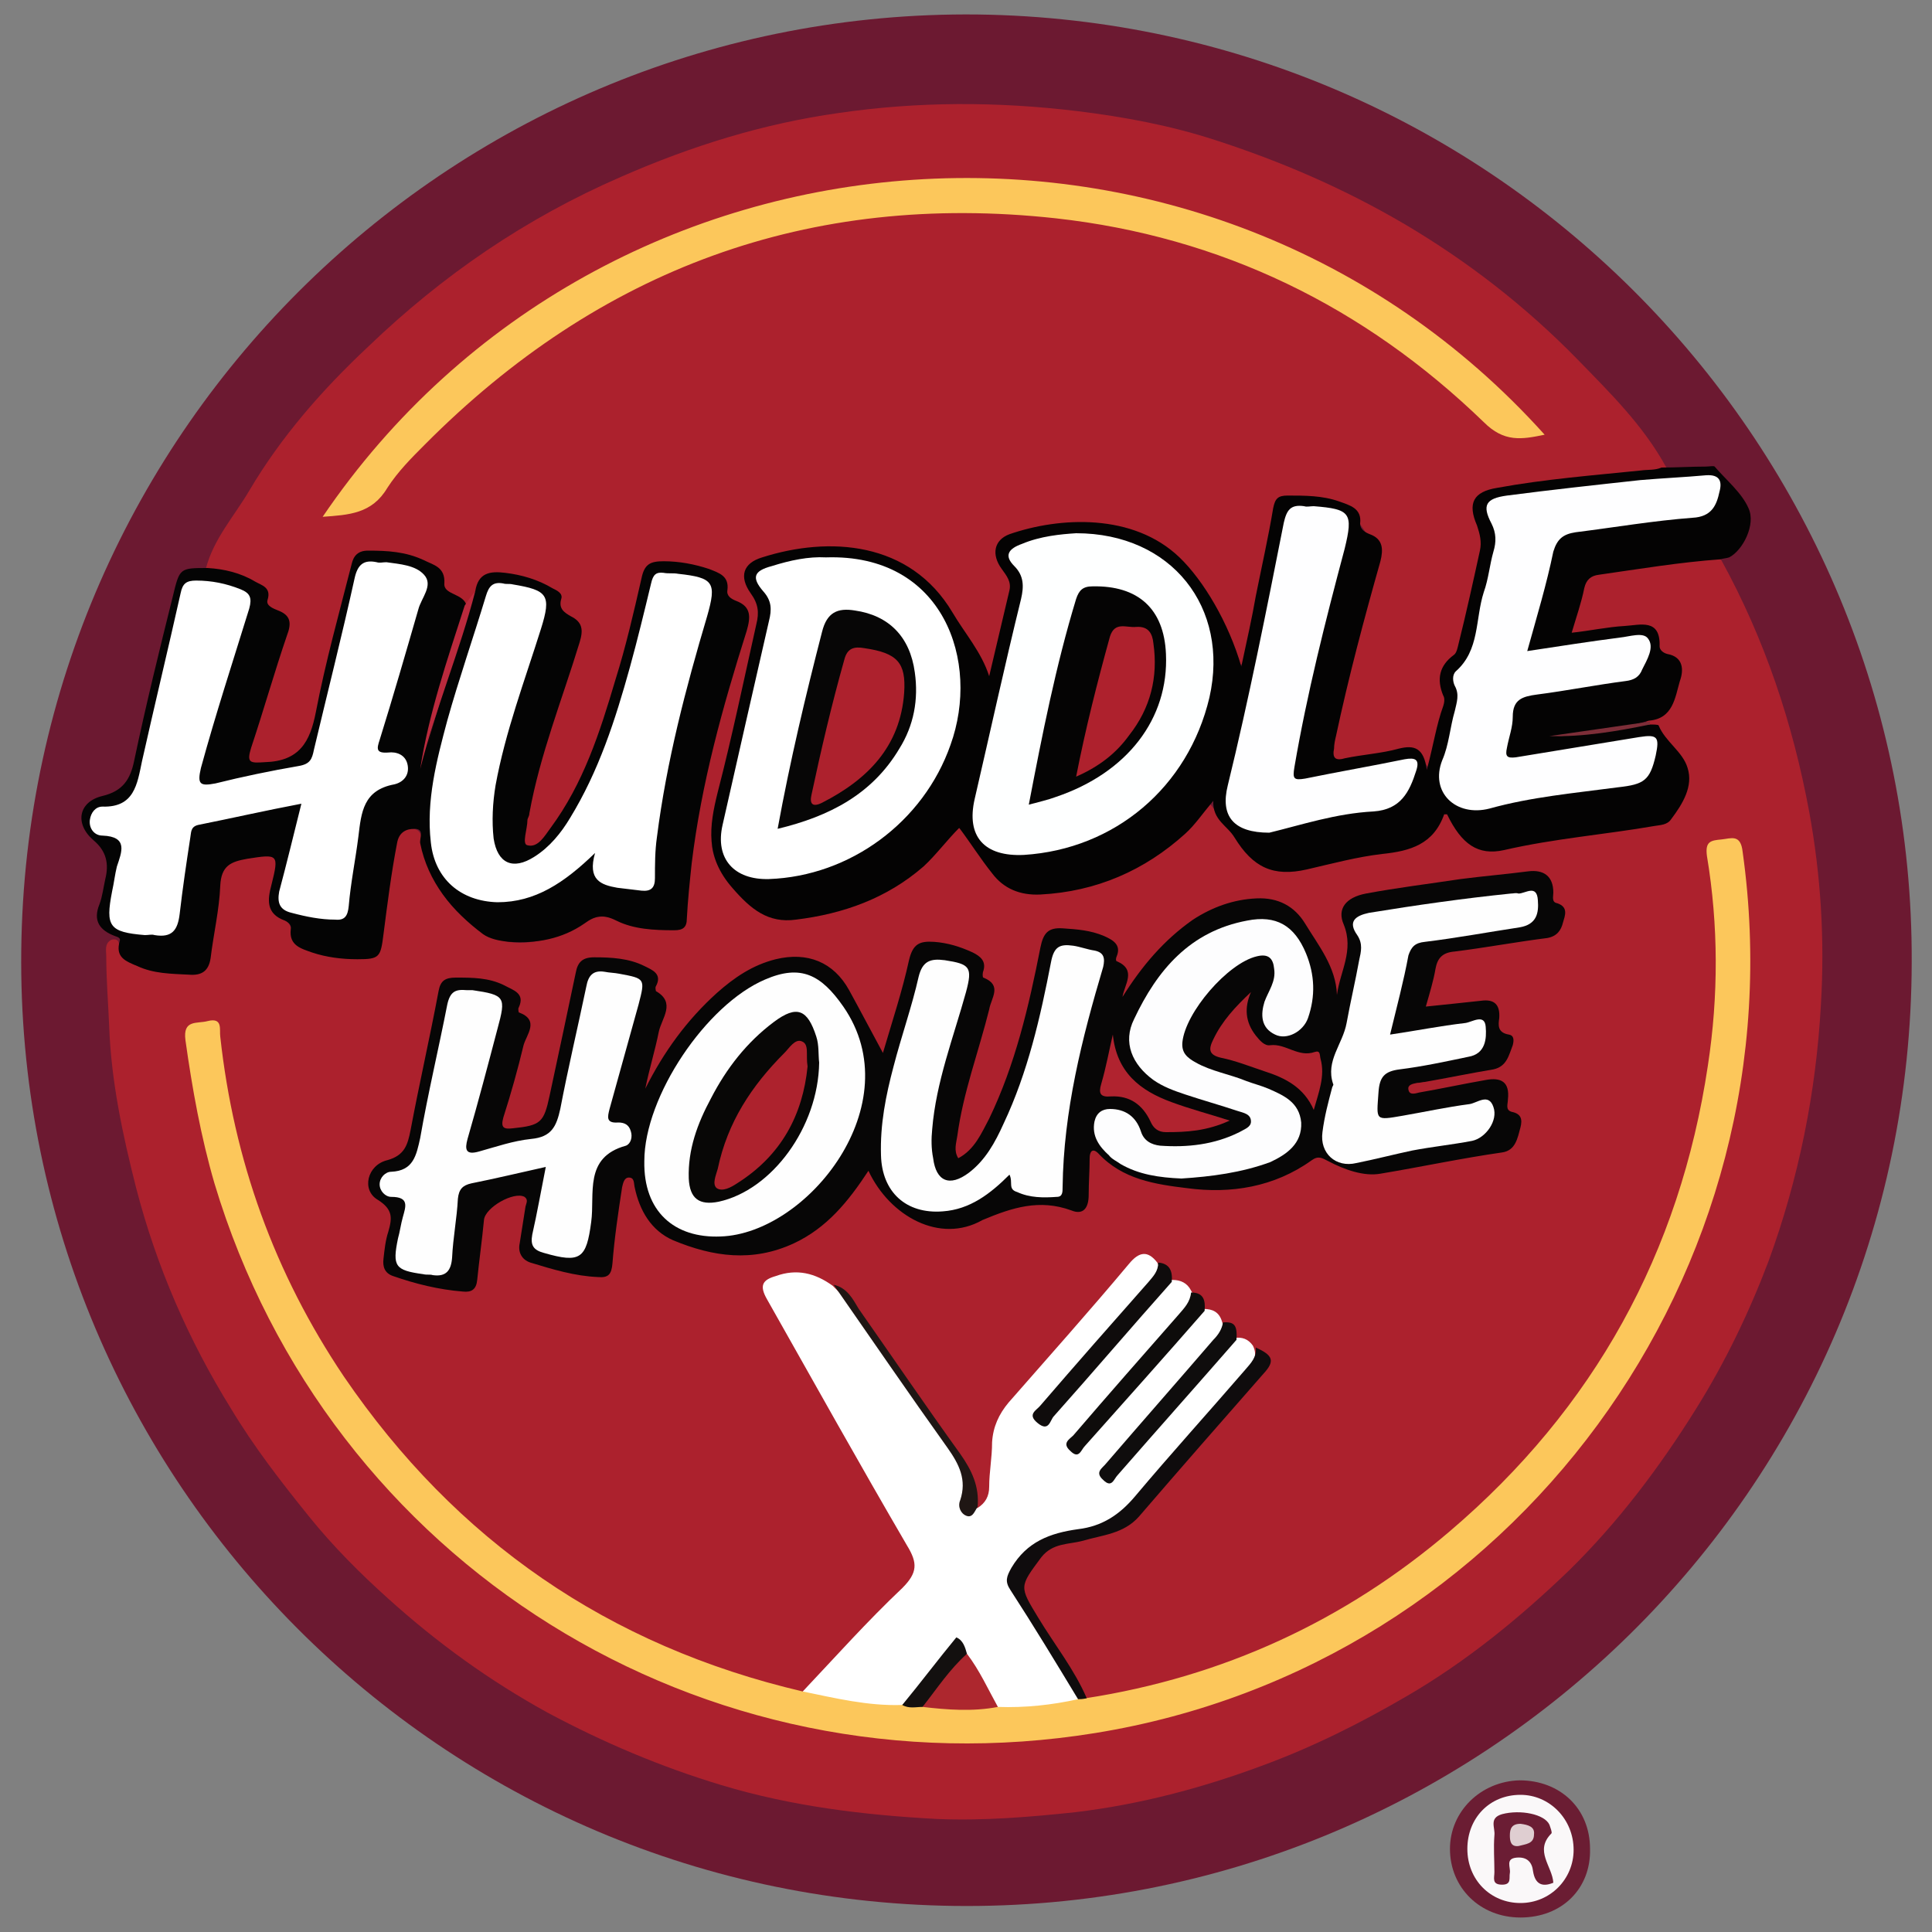 <?xml version="1.0" encoding="utf-8"?>
<!-- Generator: Adobe Illustrator 17.0.0, SVG Export Plug-In . SVG Version: 6.00 Build 0)  -->
<!DOCTYPE svg PUBLIC "-//W3C//DTD SVG 1.1//EN" "http://www.w3.org/Graphics/SVG/1.1/DTD/svg11.dtd">
<svg version="1.1" id="Layer_1" xmlns:x="http://ns.adobe.com/Extensibility/1.0/" xmlns:i="http://ns.adobe.com/AdobeIllustrator/10.0/" xmlns:graph="http://ns.adobe.com/Graphs/1.0/"
	 xmlns="http://www.w3.org/2000/svg" xmlns:xlink="http://www.w3.org/1999/xlink" xmlns:a="http://ns.adobe.com/AdobeSVGViewerExtensions/3.0/"
	 x="0px" y="0px" width="200px" height="200px" viewBox="0 0 200 200" enable-background="new 0 0 200 200" xml:space="preserve">
<rect x="0" y="0" width="200" height="200" fill="#808080" stroke="none"/>
<g>
	<path fill="#6C1931" d="M197.9,99.6c-0.1,54.7-44.8,98.4-99.1,97.7c-54.2-0.7-97.2-45.2-96.6-98.9c0.6-54.3,45.2-97.5,99-96.9
		C155.2,2.2,198.1,46.4,197.9,99.6z"/>
	<path fill="#6B1D33" d="M157.4,198.5c-4.2,0-7.3-3.1-7.3-7.1c0-3.9,3.2-7,7.2-7.1c4.2,0,7.3,2.9,7.3,7.1
		C164.7,195.5,161.7,198.5,157.4,198.5z"/>
	<path fill="#AC212D" d="M21.3,58.9c0.8-3.1,2.9-5.4,4.5-8.1c3.3-5.6,7.6-10.5,12.3-14.9c7.7-7.4,16.3-13.3,26.2-17.6
		c7.3-3.2,14.7-5.5,22.5-6.6c8.2-1.2,16.4-1.2,24.7-0.2c4.9,0.6,9.7,1.5,14.3,3c6.8,2.2,13.3,5,19.6,8.7c6.6,3.9,12.5,8.5,17.8,13.9
		c3.4,3.5,6.9,6.9,9.3,11.3c-1.3,1.5-3.2,0.9-4.8,1.1c-3.7,0.4-7.3,0.8-11,1.3c-2.8,0.4-3.9,1.3-2.7,4c0.4,0.9,0.3,2,0,3
		c-0.7,2.7-0.9,5.6-2,8.1c-1.2,2.9-1.8,5.8-2.2,8.8c-0.2,1.4-0.6,2.7-0.9,4.1c-0.2,0.9-0.7,1.3-1.3,0.3c-0.5-1-1.2-1.1-2.2-0.9
		c-1.8,0.3-3.7,0.5-5.5,0.9c-1.3,0.3-1.9-0.3-1.9-1.6c0-0.8,0.2-1.5,0.3-2.3c1.2-5,2.3-10.1,3.8-15c0.6-1.9,0.4-3.2-0.8-5.2
		c-1.8-2.9-4.1-3-6.7-3.2c-1.4-0.1-1.9,0.6-2.2,1.8c-0.7,4.5-1.7,8.9-2.6,13.3c-0.1,0.3-0.1,0.6-0.2,0.9c-0.1,0.5-0.4,1-1,1
		c-0.5,0-0.7-0.6-0.8-1c-0.6-3.3-2.8-5.7-4.7-8.2c-3.1-4-7.3-5.2-12.2-4.9c-1.8,0.1-3.5,0.3-5.3,0.9c-2,0.7-2.4,1.5-1.3,3.4
		c0.5,0.9,0.8,1.8,0.6,2.7c-0.6,2.5-1.1,5.1-1.8,7.6c-0.1,0.4-0.1,1-0.7,1.1c-0.6,0.1-0.9-0.4-1-0.9c-0.8-2.8-2.7-5.1-4.4-7.3
		c-3.5-4.5-8.4-5.5-13.7-4.8c-1.4,0.2-2.9,0.4-4.3,1c-1.2,0.5-1.8,1.4-1,2.5c1.3,1.9,0.8,3.8,0.3,5.9c-1.5,6.5-3.2,13-4.4,19.6
		c-0.1,0.4-0.2,0.7-0.2,1.1c0.3,3.8,5.3,7.8,9.1,7.2c6-0.9,11.2-3.3,15-8.2c0.8-1,1.6-1.2,2.3,0.1c0.4,0.7,1.2,1.2,1.5,1.9
		c1.8,3.6,4.9,4.1,8.4,3.4c5.3-1,9.9-3.3,13.4-7.6c1.5-1.8,1.5-1.7,2.8,0.2c0.9,1.2,1.8,2.5,2.7,3.6c1.3,1.6,3.2,1.8,5.1,1.5
		c3.9-0.8,7.7-1.7,11.6-2.3c1.3-0.2,2-1.3,2.6-2.3c0.9-1.4,1.4-1.4,2.2,0c1.3,2.2,3.2,2.8,5.6,2.3c4.5-1,9.1-1.5,13.6-2.1
		c2.7-0.4,4.2-1.9,4.4-4.6c0-0.4,0.1-0.9-0.1-1.1c-1.6-1.1-1.8-3.3-3.4-4.4c-0.1-0.2-0.1-0.4,0-0.6c1.2-0.8,2.1-1.8,2.5-3.2
		c0.4-1.3,0.5-2.4-0.8-3.2c-0.4-0.3-0.8-0.7-0.9-1.2c-0.2-1.7-1.3-1.8-2.6-1.6c-1.5,0.2-3,0.4-4.5,0.6c-1.6,0.2-2-0.3-1.6-1.8
		c0.1-0.4,0.3-0.8,0.4-1.3c0.3-2.8,2.1-4,4.8-4.2c2.8-0.2,5.6-0.7,8.3-1c0.7-0.1,1.5-0.3,2.1,0.4c4.5,8.2,7.4,16.9,9.1,26.1
		c1.2,6.6,1.6,13.2,1.2,19.9c-0.5,9.1-2.3,18-5.4,26.5c-2,5.3-4.5,10.5-7.5,15.3c-3.8,6.1-8.1,11.8-13.2,16.8
		c-5.1,4.9-10.6,9.4-16.8,13c-4.8,2.8-9.8,5.3-15,7.2c-6.2,2.3-12.6,4-19.3,4.8c-4.7,0.5-9.5,0.9-14.3,0.7c-7.5-0.4-15-1.3-22.3-3.5
		c-6.3-1.9-12.2-4.4-18-7.5c-6-3.3-11.4-7.2-16.5-11.8c-2.9-2.6-5.7-5.4-8.2-8.5c-2.9-3.6-5.7-7.2-8.1-11.2
		c-4.4-7.1-7.7-14.7-9.8-22.8c-1.4-5.5-2.6-11.1-2.8-16.8c-0.1-2.4-0.3-4.8-0.3-7.2c0-0.6-0.2-1.3,0.5-1.7c0.3-0.1,0.7-0.1,0.8,0.3
		c0.2,2.1,1.8,2.4,3.4,2.8c0.7,0.2,1.4,0.2,2.1,0.3c2.8,0.1,3.2-0.2,3.5-3c0.2-2.1,0.5-4.2,0.8-6.3c0.2-1.3,0.8-2.1,2.1-2.4
		c0.9-0.2,1.9-0.5,2.8-0.7c1.4-0.3,1.9,0.3,1.8,1.7c-0.1,0.6-0.2,1.3-0.4,1.9c-0.4,1.4-0.4,2.7,1.1,3.4c0.3,0.1,0.5,0.4,0.6,0.7
		c0.3,1.1,0.7,2,2,2.4c1.8,0.5,3.6,1,5.4,0.7c1-0.2,1.3-0.9,1.4-1.8c0.2-2.2,0.6-4.3,0.8-6.4c0.1-1.2,0.3-2.4,0.7-3.5
		c0.4-1,1.1-1.6,2.2-1.6c1.2,0,1,1.1,1.2,1.9c0.7,3.7,2.9,6.6,5.9,8.6c3.2,2.2,6.8,1.3,10-0.5c1.6-0.9,2.9-1.3,4.6-0.4
		c1.2,0.6,2.6,0.7,3.9,0.8c1.4,0.2,2.2-0.2,2.3-1.7c0.3-2.6,0.4-5.2,0.8-7.8c1.1-6.9,2.9-13.6,5-20.2c0.5-1.5,0.7-2.7-0.9-3.7
		c-0.3-0.2-0.5-0.4-0.6-0.7c-0.3-0.9-0.5-1.9-1.6-2.2c-1.8-0.6-3.5-1-5.4-0.8c-0.9,0.1-1,0.9-1.2,1.5c-0.9,3.5-1.5,7-2.6,10.4
		c-1.7,5-3.2,10.1-6.2,14.5c-0.6,0.8-1.2,1.7-2,2.3c-0.5,0.4-1,0.6-1.6,0.3c-0.5-0.3-0.4-0.9-0.4-1.4c0.3-3.6,1.3-7,2.4-10.4
		c0.9-2.9,1.8-5.9,2.8-8.7c0.5-1.3,0.6-2.5-0.8-3.4c-0.3-0.2-0.4-0.5-0.6-0.7c-1.3-2.3-4.1-3.6-6.6-3.3c-0.9,0.1-1.1,0.8-1.5,1.3
		c-1,0.2-0.6,1.8-1.9,1.6c-1.2-0.7-2.2-1.4-2.7-2.8c-0.4-1.3-1.9-1.4-2.9-1.9c-0.4-0.2-0.9-0.2-1.3-0.3c-3.2-0.7-3.8-0.3-4.7,2.8
		c-1.4,5-2.6,10-3.7,15c-0.5,2.3-1.6,3.5-3.9,3.7c-0.5,0.1-1,0.2-1.5,0.3c-1.9,0.3-2.4-0.3-1.9-2.1c1-3.5,2.2-6.9,3.3-10.4
		c0.4-1.4,0.8-2.7-0.9-3.6c-0.1-0.1-0.2-0.2-0.3-0.3c-0.7-3-3.3-3.1-5.6-3.8C21.7,59.2,21.4,59.1,21.3,58.9z"/>
	<path fill="#040303" d="M170.8,75c0.3,0,0.9,0,0.9,0.1c0.7,1.7,2.5,2.7,3,4.4c0.6,1.9-0.5,3.7-1.7,5.3c-0.4,0.6-1.1,0.6-1.7,0.7
		c-5.2,0.9-10.4,1.3-15.6,2.5c-2.7,0.6-4.4-0.6-5.9-3.7c-0.1,0-0.3,0-0.3,0c-1.1,3.1-3.5,3.8-6.4,4.1c-2.6,0.3-5.2,1-7.8,1.6
		c-3.5,0.8-5.6-0.2-7.5-3.3c-0.7-1.2-2.3-1.8-2.2-3.8c-1.1,1.3-1.9,2.5-2.9,3.4c-4.2,3.8-9.2,6-15,6.3c-2.1,0.1-3.8-0.6-5-2.2
		c-1.2-1.5-2.2-3.1-3.4-4.7c-1.3,1.3-2.4,2.8-3.7,4c-3.8,3.3-8.3,4.9-13.2,5.5c-2.9,0.4-4.7-1.1-6.6-3.3c-2.8-3.2-2.4-6.3-1.5-9.9
		c1.5-5.8,2.7-11.6,4-17.4c0.3-1.2,0.2-2.1-0.6-3.2c-1.2-1.7-0.8-3.1,1.2-3.7c6.9-2.2,15.3-1.7,19.7,5.7c1.3,2.2,3,4.1,3.8,6.6
		c0.7-3,1.4-5.9,2.1-8.9c0.2-0.9-0.3-1.5-0.8-2.2c-1.1-1.5-0.8-3,0.8-3.6c5.2-1.8,12.8-2.2,17.6,2.4c2.5,2.4,5.1,6.8,6.4,11.3
		c0.6-2.8,1.1-5,1.5-7.3c0.6-3,1.3-6.1,1.8-9.1c0.2-1,0.5-1.3,1.5-1.3c1.8,0,3.6,0,5.3,0.6c1.1,0.4,2.4,0.7,2.2,2.3
		c0,0.6,0.5,0.9,1,1.1c1.4,0.5,1.4,1.6,1.1,2.8c-1.7,6-3.3,12-4.6,18.1c-0.1,0.4-0.2,0.9-0.2,1.3c-0.2,0.9,0.1,1.3,1.1,1
		c1.9-0.4,3.8-0.5,5.6-1c1.6-0.4,2.6-0.1,2.9,2.2c0.7-2.6,1-4.7,1.7-6.6c0.1-0.3,0.2-0.8,0-1.1c-0.7-1.7-0.4-3.1,1.1-4.2
		c0.3-0.2,0.4-0.8,0.5-1.2c0.8-3.2,1.5-6.4,2.2-9.6c0.2-0.9,0-1.7-0.3-2.6c-1-2.3-0.4-3.5,2.1-3.9c4.9-0.9,10-1.3,14.9-1.8
		c0.7-0.1,1.4,0,2.1-0.3c1.5,0,3.1-0.1,4.6-0.1c0.3,0,0.8-0.1,0.9,0c1.2,1.4,2.8,2.7,3.5,4.3c0.8,1.7-0.6,4.4-2,5.1
		c-0.3,0.1-0.6,0.1-0.9,0.2c-4.2,0.3-8.4,1-12.6,1.6c-0.8,0.1-1.3,0.5-1.5,1.4c-0.3,1.5-0.8,2.9-1.3,4.6c1.9-0.2,3.7-0.6,5.5-0.7
		c1.6-0.1,3.7-0.8,3.6,2.1c0,0.4,0.4,0.7,0.8,0.8c1.7,0.3,1.7,1.7,1.3,2.8c-0.5,1.7-0.7,3.9-3.2,4.1c-3.3,1-6.7,1.1-9.5,1.6
		C164.1,76.1,167.4,75.1,170.8,75z"/>
	<path fill="#040404" d="M49.2,61.2c0.3-1.9,1.5-2.1,3.1-1.9c1.7,0.2,3.4,0.7,4.9,1.6c0.4,0.2,1.1,0.5,0.9,1.1c-0.3,1,0.3,1.4,1,1.8
		c1.2,0.6,1.3,1.4,0.9,2.7c-1.8,5.9-4.1,11.6-5.2,17.7c0,0.3-0.2,0.5-0.2,0.7c0,0.9-0.6,2.5,0,2.6c1.1,0.3,1.8-1,2.4-1.8
		c3.4-4.6,5.1-9.9,6.7-15.3c1.1-3.5,1.9-7,2.7-10.5c0.3-1.5,0.9-1.8,2.3-1.8c1.6,0,3.2,0.3,4.7,0.8c1,0.4,2.1,0.7,1.9,2.2
		c-0.1,0.6,0.4,0.9,0.9,1.1c1.6,0.6,1.5,1.7,1.1,3.1c-2.5,7.9-4.7,15.8-5.7,24.1c-0.2,1.9-0.4,3.8-0.5,5.7c0,0.9-0.4,1.2-1.3,1.2
		c-2.1,0-4.2-0.1-6-1c-1.4-0.7-2.2-0.5-3.3,0.3c-2.3,1.6-5,2.1-7.8,1.9c-1-0.1-2-0.3-2.7-0.8c-3.2-2.4-5.7-5.4-6.5-9.4
		c-0.1-0.5,0.5-1.5-0.6-1.5c-0.8,0-1.6,0.3-1.8,1.5c-0.6,3.1-1,6.3-1.4,9.4c-0.3,2.4-0.4,2.6-2.7,2.6c-1.6,0-3.2-0.2-4.7-0.7
		c-1.1-0.4-2.4-0.7-2.2-2.4c0.1-0.4-0.2-0.7-0.6-0.9c-2-0.7-1.8-2.2-1.4-3.7c0.8-3.2,0.7-3.2-2.5-2.7c-1.7,0.3-2.7,0.7-2.8,2.8
		c-0.1,2.5-0.7,5-1,7.5c-0.2,1.3-0.9,1.8-2.2,1.7c-1.9-0.1-3.7-0.1-5.4-0.9c-1.2-0.5-2.3-0.9-1.8-2.6c0.1-0.3-0.2-0.4-0.5-0.5
		c-1.6-0.6-2.3-1.6-1.6-3.3c0.3-0.8,0.4-1.7,0.6-2.6c0.4-1.6,0.1-2.9-1.2-4c-2-1.7-1.6-4,0.9-4.6c2.1-0.5,2.9-1.7,3.3-3.7
		c1.2-5.7,2.6-11.4,4-17c0.7-2.9,0.7-2.9,3.6-2.9c1.7,0.1,3.4,0.5,4.9,1.4c0.7,0.4,1.7,0.6,1.3,1.9c-0.2,0.6,0.6,0.9,1.1,1.1
		c1.3,0.5,1.4,1.3,0.9,2.6c-1.3,3.8-2.4,7.7-3.7,11.6c-0.5,1.6-0.1,1.6,1.4,1.5c3.6-0.1,4.7-2.1,5.3-5.2c1-5.2,2.4-10.2,3.7-15.3
		c0.2-0.9,0.7-1.4,1.7-1.4c2,0,3.9,0.1,5.8,1c1,0.5,2.2,0.7,2.1,2.4c-0.1,1.2,2,1,2.3,2.3c0.3,1.5-0.6,2.8-1,4.2
		c-1.2,4.1-2.7,8-3.4,12.2c0,0.1-0.2,0.1-0.1,0.1c0.9-4.3,2.4-8.5,3.7-12.8C47.8,64.7,48.2,62.8,49.2,61.2z"/>
	<path fill="#FAF8F9" d="M157.4,197c-3.1,0-5.5-2.4-5.5-5.6c0-3.2,2.3-5.6,5.5-5.6c3,0,5.5,2.5,5.5,5.7
		C162.9,194.5,160.5,197,157.4,197z"/>
	<path fill="#070606" d="M89.9,121.2c-2.1,3.2-4.3,5.9-7.7,7.5c-4.3,2-8.4,1.4-12.5-0.3c-2.3-1-3.5-3.1-4-5.5c-0.1-0.4,0-1-0.6-1
		c-0.5,0-0.6,0.6-0.7,1c-0.4,2.6-0.8,5.3-1,7.9c-0.1,1.1-0.4,1.5-1.5,1.4c-2.4-0.1-4.7-0.8-7-1.5c-0.9-0.3-1.3-1.1-1.1-2
		c0.2-1.3,0.4-2.5,0.6-3.8c0.1-0.4,0.3-0.7-0.1-1c-1.1-0.6-4.1,1.1-4.2,2.4c-0.2,2.1-0.5,4.2-0.7,6.2c-0.1,1-0.6,1.3-1.5,1.2
		c-2.5-0.2-4.9-0.8-7.2-1.6c-0.9-0.3-1.1-1-1-1.8c0.1-0.9,0.2-1.9,0.5-2.8c0.4-1.4,0.5-2.3-1.1-3.3c-1.7-1-1.1-3.6,1-4.1
		c1.8-0.5,2.1-1.6,2.4-3.1c0.9-4.8,2-9.6,2.9-14.4c0.2-1.1,0.7-1.4,1.8-1.4c1.7,0,3.4,0,5,0.8c0.9,0.5,2.2,0.8,1.5,2.3
		c-0.1,0.1,0,0.5,0,0.5c2.2,0.8,0.8,2.3,0.5,3.4c-0.6,2.5-1.3,5-2.1,7.5c-0.3,1.1,0.1,1.2,1,1.1c2.9-0.3,3.2-0.6,3.8-3.4
		c0.9-4.2,1.8-8.4,2.7-12.7c0.2-1.1,0.7-1.6,1.9-1.6c1.8,0,3.6,0.1,5.2,0.9c0.8,0.4,1.9,0.8,1.2,2.1c-0.1,0.1,0,0.5,0,0.5
		c2.1,1.2,0.6,2.8,0.3,4.2c-0.4,2-1,3.9-1.4,5.9c1.9-3.8,4.3-7.1,7.4-9.9c1.8-1.6,3.7-2.9,6.1-3.5c3.3-0.8,6,0.3,7.6,3.2
		c1.1,2,2.2,4.1,3.5,6.5c1-3.4,2-6.4,2.7-9.6c0.4-1.7,1.1-2,2.6-1.9c1.4,0.1,2.7,0.5,4,1.1c0.8,0.4,1.4,0.9,1.1,1.9
		c-0.1,0.2-0.1,0.7,0,0.7c2,0.8,0.8,2.1,0.6,3.3c-1.1,4.4-2.7,8.6-3.3,13.1c-0.1,0.7-0.4,1.5,0.1,2.3c1.7-0.9,2.4-2.6,3.2-4.1
		c2.7-5.6,4.1-11.6,5.3-17.7c0.3-1.5,0.8-2.1,2.3-2c1.5,0.1,2.9,0.2,4.3,0.8c0.9,0.4,1.8,0.9,1.3,2.1c-0.1,0.2-0.1,0.5,0,0.5
		c2.1,0.9,0.8,2.4,0.6,3.7c2-3.2,4.3-5.9,7.3-8c2-1.3,4.2-2.1,6.6-2.2c2.2-0.1,3.9,0.8,5,2.6c1.4,2.3,3.2,4.5,3.3,7.4
		c0.3-2.4,1.8-4.6,0.7-7.3c-0.7-1.6,0.2-2.8,2.3-3.2c3.2-0.6,6.5-1,9.8-1.5c2.3-0.3,4.7-0.5,7-0.8c1.6-0.2,2.6,0.5,2.6,2.2
		c0,0.4-0.2,1,0.4,1.1c1.2,0.4,0.8,1.3,0.6,2c-0.2,0.8-0.6,1.4-1.6,1.6c-3.2,0.4-6.4,1-9.6,1.4c-1.3,0.1-1.8,0.7-2,1.8
		c-0.2,1.2-0.6,2.5-1,3.9c2-0.2,3.8-0.4,5.7-0.6c1.4-0.2,2,0.4,1.9,1.8c-0.1,0.7-0.2,1.5,1,1.7c0.6,0.1,0.5,0.7,0.4,1.1
		c-0.4,1-0.6,2.2-2,2.5c-2.4,0.4-4.8,0.9-7.1,1.3c-0.2,0-0.5,0.1-0.8,0.1c-0.5,0.1-1,0.2-0.9,0.7c0.1,0.6,0.7,0.4,1.1,0.3
		c2.3-0.4,4.6-0.9,6.9-1.3c1.6-0.3,2.5,0.2,2.3,2c0,0.5-0.3,1.1,0.4,1.3c1,0.2,1.1,0.8,0.9,1.6c-0.3,1.1-0.5,2.4-1.9,2.6
		c-4.2,0.6-8.4,1.5-12.6,2.2c-1.7,0.3-3.7-0.4-5.4-1.3c-0.6-0.3-1-0.6-1.7-0.1c-3.9,2.8-8.4,3.5-12.9,2.9c-3.3-0.4-6.7-0.9-9.2-3.6
		c-0.6-0.6-0.9-0.2-0.9,0.5c0,1.3-0.1,2.5-0.1,3.8c0,1.4-0.6,2.1-1.8,1.6c-3.3-1.2-6.1-0.3-9.2,1C97.3,128.8,92.1,125.9,89.9,121.2z
		"/>
	<path fill="#FCC75B" d="M112.4,175.8c14.2-2.2,26.8-8,37.7-17.3c14.9-12.7,23.8-28.8,26.7-48.2c1.1-7.2,1.1-14.5-0.1-21.7
		c-0.2-1.5,0.4-1.6,1.5-1.7c1-0.1,2-0.6,2.2,1.3c6.1,43.5-23.8,84.2-67,91.2C72.7,186,34,161.8,22.2,122.5c-1.4-4.8-2.3-9.8-3-14.8
		c-0.3-2.2,1.2-1.7,2.3-2c1.6-0.4,1.2,0.9,1.3,1.6c1.4,12.8,5.6,24.5,12.8,35.2c11.6,17,27.4,27.9,47.5,32.6
		c1.8-0.8,3.6,0.4,5.4,0.4c1.6,0,3.2,0.3,4.9,0.5c0.7,0.1,1.5,0.1,2.2,0.2c2.5,0.3,5,0.6,7.5,0.1c2.8-0.1,5.5-0.5,8.3-0.7
		C111.7,175.6,112.1,175.7,112.4,175.8z"/>
	<path fill="#FFFFFF" d="M111.6,175.9c-2.7,0.6-5.5,0.9-8.3,0.8c-1.3-0.7-1.5-2.2-2.3-3.3c-0.4-0.6-0.7-1.3-1.2-1.9
		c-0.5-1.2-1-1.3-1.8-0.2c-1,1.3-2,2.6-3.1,3.9c-0.4,0.5-0.9,1.1-1.6,1.3c-3.5,0.1-6.8-0.7-10.2-1.4c3.4-3.6,6.7-7.3,10.3-10.7
		c1.6-1.6,1.6-2.6,0.5-4.4c-4.9-8.4-9.7-17-14.5-25.5c-0.8-1.4-0.5-2,0.9-2.4c2.2-0.8,4.1-0.3,5.9,1c2.7,2.6,4.5,5.8,6.6,8.8
		c2,2.8,3.9,5.8,6,8.6c1,1.4,1.5,2.8,1.2,4.4c-0.2,1,0,1.5,1.2,1.2c0.8-0.5,1.2-1.2,1.2-2.2c0-1.5,0.3-3,0.3-4.6
		c0.1-1.6,0.7-2.9,1.7-4.1c4.2-4.8,8.4-9.5,12.5-14.4c1-1.2,1.9-1.4,2.9-0.1c0.6,1.1-0.2,1.8-0.8,2.4c-3.6,4.1-7.1,8.3-10.7,12.3
		c-0.2,0.3-0.6,0.5-0.4,1c0.6,0.4,0.9-0.2,1.2-0.6c3.6-4.2,7.3-8.3,10.9-12.5c0.4-0.4,0.7-0.9,1.4-0.8c0.8,0,1.5,0.3,1.9,1.1
		c0.7,1.1-0.2,1.8-0.8,2.4c-3.1,3.5-6.1,7-9.2,10.4c-0.8,0.9-1.6,1.8-2,2.9c1-0.3,1.6-1.1,2.2-1.8c3-3.6,6.2-7,9.2-10.6
		c0.5-0.6,1-1.3,1.9-1.4c0.9,0,1.6,0.3,1.9,1.3c0.4,1-0.3,1.5-0.8,2.1c-3.4,4-6.9,8-10.4,11.9c-0.4,0.4-0.8,0.8-0.8,1.6
		c1,0,1.3-0.8,1.7-1.3c3.5-3.9,6.8-8,10.4-11.9c0.3-0.3,0.6-0.9,1.2-0.7c0.8-0.1,1.4,0.1,1.9,0.8c0.6,1.2-0.1,2-0.8,2.7
		c-4.1,4.6-8.1,9.4-12.3,14.1c-0.9,1-2,1.7-3.3,2.1c-1.3,0.3-2.6,0.8-3.9,0.9c-2.4,0.2-3.4,2-4.6,3.6c-0.6,0.9,0,1.7,0.5,2.4
		c1.9,3,3.8,6,5.6,9C111.4,174.8,111.9,175.2,111.6,175.9z"/>
	<path fill="#FCC75B" d="M33.4,53.5c29.2-43,91.7-47.2,126.5-8.5c-2.4,0.5-4.2,0.8-6.3-1.3c-12.4-12-27.2-19.2-44.3-21.1
		C83.7,19.8,62,27.9,44,46c-1.4,1.4-2.8,2.8-3.9,4.5C38.5,53.2,36.1,53.3,33.4,53.5z"/>
	<path fill="#0F0C0D" d="M111.6,175.9c-2.3-3.8-4.6-7.6-7-11.3c-0.6-0.9-0.4-1.4,0.1-2.3c1.6-2.7,4-3.6,6.9-4
		c2.5-0.3,4.3-1.5,5.9-3.4c3.7-4.4,7.6-8.7,11.4-13.1c0.6-0.7,1.2-1.3,1.1-2.3c1.8,0.8,2,1.4,0.8,2.7c-4.3,4.9-8.6,9.8-12.9,14.8
		c-1.6,1.8-3.8,1.9-5.8,2.5c-1.5,0.4-3.1,0.2-4.3,1.7c-2.3,3.1-2.3,3-0.3,6.3c1.7,2.8,3.7,5.3,5,8.3
		C112.1,175.9,111.8,175.9,111.6,175.9z"/>
	<path fill="#0F0C0C" d="M121.3,132.7c-4.1,4.6-8.1,9.3-12.2,13.9c-0.4,0.4-0.5,1.7-1.7,0.7c-1.1-0.9-0.1-1.3,0.3-1.8
		c3.7-4.3,7.4-8.5,11.2-12.8c0.5-0.6,1-1.1,1-2C121.1,130.8,121.4,131.6,121.3,132.7z"/>
	<path fill="#0F0D0D" d="M128,138.7c-4.1,4.7-8.2,9.3-12.3,14c-0.4,0.4-0.6,1.4-1.5,0.5c-0.9-0.8-0.1-1.2,0.3-1.7
		c3.7-4.3,7.4-8.5,11.1-12.8c0.5-0.5,0.9-1.1,1-1.8C127.8,136.8,128.1,137.2,128,138.7z"/>
	<path fill="#0E0C0B" d="M124.7,135.7c-4.1,4.7-8.3,9.4-12.4,14c-0.4,0.4-0.6,1.4-1.5,0.5c-0.9-0.8-0.1-1.2,0.3-1.6
		c3.6-4.2,7.3-8.4,10.9-12.5c0.6-0.7,1.2-1.3,1.3-2.3C124.6,133.8,124.8,134.6,124.7,135.7z"/>
	<path fill="#1F1614" d="M101.2,156c-0.3,0.4-0.5,1.2-1.2,0.9c-0.5-0.2-0.9-0.9-0.6-1.6c0.7-2.1-0.1-3.7-1.3-5.4
		c-4-5.6-7.9-11.3-11.8-16.9c1.4,0.3,2,1.5,2.6,2.5c3.5,5,6.9,10,10.5,15C100.6,152.2,101.4,153.9,101.2,156z"/>
	<path fill="#BB2A3D" d="M49.2,61.2c-1.6,6.2-4.1,12.1-5.7,18.4c0.9-5.8,2.8-11.3,4.6-16.9C48.4,62.2,48.8,61.7,49.2,61.2z"/>
	<path fill="#7D2E38" d="M170.8,75c-3.4,0.7-6.9,1.3-10.4,1.2c3.5-0.5,6.9-1,10.4-1.5C170.8,74.7,170.8,74.8,170.8,75z"/>
	<path fill="#FEFEFF" d="M158.1,67.4c3.3-0.5,6.5-1,9.6-1.4c1-0.1,2.4-0.6,2.9,0.1c0.7,0.9-0.1,2.2-0.6,3.2
		c-0.3,0.8-0.9,1.1-1.7,1.2c-3.1,0.4-6.1,1-9.2,1.4c-1.5,0.2-2.5,0.5-2.5,2.3c0,1.1-0.4,2.1-0.6,3.2c-0.2,0.9,0,1.1,0.9,1
		c4.3-0.7,8.5-1.4,12.8-2.1c1.9-0.3,2.1,0,1.7,1.9c-0.6,2.6-1.2,3-3.9,3.3c-4.5,0.6-9,1-13.3,2.2c-3.5,0.9-6.2-1.7-4.9-5
		c0.7-1.6,0.8-3.4,1.3-5.1c0.2-0.9,0.5-1.7,0-2.6c-0.2-0.4-0.3-1.1,0.1-1.5c2.5-2.2,2-5.4,2.9-8.2c0.5-1.4,0.6-2.8,1-4.2
		c0.3-1,0.3-1.9-0.2-2.9c-1-1.9-0.6-2.6,1.6-2.9c4.6-0.6,9.2-1.1,13.8-1.6c2.3-0.2,4.6-0.3,6.8-0.5c1.4-0.1,1.7,0.6,1.4,1.7
		c-0.3,1.4-0.8,2.6-2.8,2.7c-4,0.3-8.1,1-12.1,1.5c-1.3,0.2-1.9,0.7-2.3,2C160.1,60.5,159.1,63.8,158.1,67.4z"/>
	<path fill="#FEFFFF" d="M111.4,55.2c9.9,0,15.9,7.7,13.8,17c-2.2,9.3-9.8,15.7-19.2,16.3c-4.1,0.2-6-1.9-5.1-5.8
		c1.6-6.9,3.1-13.8,4.8-20.7c0.3-1.3,0.3-2.4-0.7-3.4c-1.1-1.1-0.6-1.8,0.8-2.3C107.7,55.5,109.8,55.3,111.4,55.2z"/>
	<path fill="#FFFFFF" d="M85.5,57.7c12.2-0.4,16,10.8,12.9,19.4C95.6,85.1,88,90.7,79.6,91c-3.6,0.1-5.6-2.1-4.8-5.6
		c1.6-7.1,3.2-14.1,4.8-21.1c0.3-1.2,0.3-2.1-0.6-3.1c-1.2-1.4-1-2.1,0.9-2.6C81.8,58,83.7,57.6,85.5,57.7z"/>
	<path fill="#FEFEFF" d="M131.4,86.2c-3.7,0-5.1-1.7-4.3-4.9c2.2-9,4-18.1,5.8-27.2c0.3-1.3,0.7-1.9,2.1-1.7c0.3,0.1,0.6,0,1,0
		c3.8,0.3,4.1,0.7,3.2,4.4c-2,7.5-3.9,15-5.2,22.6c-0.2,1.2-0.1,1.4,1.1,1.2c3.4-0.7,6.9-1.3,10.3-2c1.1-0.2,1.6,0,1.2,1.2
		c-0.7,2.2-1.6,4-4.4,4.2C138.3,84.2,134.7,85.4,131.4,86.2z"/>
	<path fill="#FFFFFF" d="M31.2,83.2c-3.7,0.7-7.2,1.5-10.7,2.2c-0.8,0.2-0.7,0.8-0.8,1.3c-0.4,2.6-0.8,5.3-1.1,7.9
		c-0.2,1.7-0.8,2.5-2.6,2.2c-0.3-0.1-0.6,0-1,0c-3.7-0.3-4.1-0.9-3.4-4.5c0.2-0.9,0.3-1.8,0.5-2.6c0.5-1.5,1.2-3.1-1.5-3.2
		c-0.8,0-1.4-0.7-1.3-1.6c0.1-0.8,0.6-1.4,1.3-1.4c3.3,0.1,3.6-2.3,4.1-4.7c1.3-5.8,2.7-11.6,4-17.4c0.2-1,0.6-1.3,1.6-1.3
		c1.6,0,3.1,0.3,4.6,0.9c1,0.4,1.2,0.9,0.9,2c-1.7,5.5-3.5,11-5,16.5c-0.4,1.7-0.1,1.9,1.5,1.6c2.8-0.7,5.7-1.3,8.6-1.8
		c1.2-0.2,1.4-0.7,1.6-1.7c1.4-5.9,2.9-11.8,4.2-17.7c0.3-1.4,0.9-2,2.3-1.7c0.3,0.1,0.6,0,1,0c1.4,0.2,3,0.3,3.9,1.3
		c1,1.1-0.3,2.4-0.6,3.6c-1.3,4.5-2.6,9-4,13.5c-0.3,0.9-0.4,1.4,0.9,1.3c0.8-0.1,1.8,0.2,2,1.3c0.2,1.1-0.5,1.8-1.4,2
		c-3.2,0.6-3.4,2.9-3.7,5.4c-0.3,2.4-0.8,4.8-1,7.2c-0.1,1-0.4,1.5-1.4,1.4c-1.5,0-3-0.3-4.5-0.7c-1.3-0.3-1.5-1.1-1.3-2.2
		C29.7,89.3,30.4,86.4,31.2,83.2z"/>
	<path fill="#FFFFFF" d="M61.6,88.3c-3.2,3.1-6.2,5.1-10.1,5.1c-3.8-0.1-6.5-2.4-6.9-6.2c-0.5-4.3,0.6-8.5,1.7-12.6
		c1.2-4.3,2.7-8.6,4-12.9c0.3-1,0.7-1.5,1.8-1.3c0.3,0.1,0.6,0,1,0.1c3.6,0.6,4,1.1,2.9,4.6c-1.7,5.4-3.7,10.7-4.7,16.2
		c-0.3,1.8-0.4,3.7-0.2,5.5c0.4,2.6,2,3.3,4.2,1.9c1.6-1,2.8-2.5,3.7-4c3-4.9,4.7-10.2,6.2-15.6c0.8-2.9,1.5-5.8,2.2-8.7
		c0.2-0.9,0.5-1.2,1.3-1.1c0.5,0.1,1,0,1.5,0.1c3.7,0.4,4,0.9,3,4.4C71,71.2,69,78.8,68,86.7c-0.2,1.4-0.2,2.8-0.2,4.2
		c0,1-0.4,1.4-1.4,1.3c-0.8-0.1-1.6-0.2-2.5-0.3C62.2,91.6,60.8,91.1,61.6,88.3z"/>
	<path fill="#6B1D34" d="M160.8,194.9c-1.2,0.5-1.9,0.1-2.1-1.2c-0.1-0.9-0.6-1.5-1.7-1.4c-1.2,0.1-0.6,1-0.7,1.6
		c-0.1,0.5,0.2,1.2-0.8,1.2c-1.1,0-0.8-0.7-0.8-1.3c0-1.3-0.1-2.5,0-3.8c0.1-0.8-0.6-1.8,0.8-2.2c1.9-0.5,4.4,0,4.9,1.1
		c0.1,0.3,0.3,0.8,0.2,0.9C158.8,191.6,160.7,193.2,160.8,194.9z"/>
	<path fill="#FEFEFE" d="M56.5,120.8c-2.7,0.6-5.2,1.2-7.7,1.7c-0.9,0.2-1.3,0.6-1.4,1.6c-0.1,2-0.5,4-0.6,6.1c-0.1,1.3-0.6,2-2,1.8
		c-0.3-0.1-0.6,0-1-0.1c-2.9-0.4-3.2-0.8-2.6-3.7c0.2-0.7,0.3-1.5,0.5-2.2c0.3-1.1,0.7-2.1-1.2-2.1c-0.6,0-1.2-0.6-1.2-1.3
		c0-0.7,0.6-1.3,1.2-1.3c2.3-0.1,2.6-1.7,3-3.5c0.8-4.6,1.9-9.2,2.8-13.8c0.3-1.4,0.9-1.6,2-1.5c0.2,0,0.4,0,0.6,0
		c3.4,0.5,3.5,0.7,2.6,4c-1,3.8-2,7.6-3.1,11.4c-0.3,1.1-0.2,1.7,1.2,1.3c1.8-0.5,3.5-1.1,5.4-1.3c2.1-0.2,2.6-1.3,3-3.1
		c0.8-4.2,1.8-8.4,2.7-12.7c0.2-1.1,0.7-1.7,1.9-1.5c0.5,0.1,1,0.1,1.5,0.2c2.7,0.5,2.7,0.5,2,3.2c-1,3.6-2,7.2-3,10.8
		c-0.2,0.8-0.4,1.5,0.9,1.4c0.6,0,1.1,0.2,1.3,0.9c0.2,0.6,0,1.3-0.5,1.5c-4.4,1.2-3.2,5-3.6,7.9c-0.5,3.8-1.1,4.3-4.9,3.2
		c-1.1-0.3-1.4-0.8-1.2-1.9C55.6,125.6,56,123.3,56.5,120.8z"/>
	<path fill="#FEFEFE" d="M104.5,121.6c-2,2-4.1,3.6-6.9,3.8c-3.8,0.3-6.3-2-6.4-5.8c-0.1-3.2,0.5-6.2,1.3-9.2
		c0.8-3.1,1.9-6.2,2.6-9.3c0.4-1.6,1.2-1.9,2.7-1.7c2.6,0.4,2.9,0.7,2.2,3.3c-1.3,4.7-3.1,9.3-3.5,14.2c-0.1,1-0.1,2,0.1,3
		c0.3,2.4,1.7,3,3.7,1.5c1.7-1.3,2.7-3.1,3.6-5.1c2.5-5.3,3.8-11,4.9-16.7c0.3-1.6,0.9-1.9,2.3-1.7c0.7,0.1,1.5,0.4,2.2,0.5
		c1,0.2,1.1,0.8,0.9,1.7c-2.2,7.4-4.1,14.9-4.2,22.8c0,0.5,0,1-0.6,1c-1.4,0.1-2.8,0.1-4.1-0.5C104.3,123.1,104.9,122.4,104.5,121.6
		z"/>
	<path fill="#FEFEFE" d="M66.7,120.2c0-6.7,6.4-16.2,12.5-18.8c3.7-1.6,5.8-0.5,8.1,2.8c7,10.1-3.7,23.5-12.7,23.8
		C69.8,128.2,66.6,125.4,66.7,120.2z"/>
	<path fill="#FDFDFE" d="M122.3,122c-2.3-0.1-4.4-0.4-6.3-1.5c-0.4-0.3-0.9-0.5-1.2-0.9c-1-0.9-1.8-2-1.5-3.5
		c0.2-0.9,0.8-1.3,1.6-1.3c1.6,0,2.7,0.8,3.2,2.3c0.3,1,1.1,1.4,2,1.5c2.8,0.2,5.6-0.1,8.2-1.4c0.5-0.3,1.2-0.5,1.2-1.1
		c0-0.8-0.8-0.9-1.4-1.1c-1.8-0.6-3.6-1.1-5.4-1.7c-1.2-0.4-2.3-0.8-3.3-1.5c-2.2-1.6-3.2-3.9-2-6.3c2.4-5.1,5.8-9.1,11.7-10.2
		c3-0.6,4.9,0.5,6.1,3.4c0.9,2.2,1,4.4,0.2,6.7c-0.5,1.4-2.2,2.3-3.4,1.7c-1.5-0.7-1.5-2.1-1.1-3.4c0.4-1.1,1.2-2.1,1-3.4
		c-0.1-1.1-0.6-1.6-1.8-1.3c-3,0.7-7.4,5.8-7.7,8.9c-0.1,1.1,0.5,1.6,1.4,2.1c1.6,0.9,3.5,1.2,5.2,1.9c0.8,0.3,1.6,0.5,2.3,0.8
		c1.6,0.7,3.2,1.4,3.4,3.5c0.1,2.2-1.5,3.3-3.2,4.1C128.5,121.4,125.4,121.8,122.3,122z"/>
	<path fill="#FEFEFE" d="M143.9,107.1c2.7-0.4,5.2-0.9,7.8-1.2c0.7-0.1,2-1,2.1,0.4c0.1,1.2,0,2.8-1.8,3.1c-2.4,0.5-4.7,1-7.1,1.3
		c-1.6,0.2-2.1,0.8-2.2,2.4c-0.2,2.9-0.4,2.9,2.5,2.4c2.3-0.4,4.6-0.9,6.9-1.2c0.8-0.1,2-1.2,2.5,0.3c0.5,1.4-0.8,3.2-2.2,3.5
		c-2.1,0.4-4.1,0.6-6.2,1c-1.9,0.4-3.8,0.9-5.8,1.3c-2.1,0.5-3.8-1-3.5-3.2c0.2-1.6,0.6-3.1,1-4.6c0-0.1,0.2-0.3,0.1-0.4
		c-0.8-2.4,1-4.1,1.4-6.3c0.4-2.2,0.9-4.3,1.3-6.5c0.2-0.9,0.4-1.7-0.2-2.6c-1-1.4-0.2-2,1.2-2.3c4.9-0.8,9.8-1.5,14.7-2
		c0.3,0,0.5-0.1,0.8,0c0.7,0,1.9-1,2,0.7c0.1,1.3-0.1,2.5-1.9,2.8c-3.3,0.5-6.5,1.1-9.8,1.5c-1,0.1-1.4,0.5-1.7,1.4
		C145.3,101.6,144.6,104.2,143.9,107.1z"/>
	<path fill="#AF232E" d="M136,114.9c-1-2.3-2.9-3.3-5.1-4c-1.5-0.5-3-1.1-4.5-1.4c-1.3-0.3-1.3-0.9-0.8-1.9c0.9-1.9,2.3-3.4,3.9-4.9
		c-0.7,1.6-0.6,3.1,0.5,4.5c0.4,0.5,0.9,1.1,1.5,1c1.6-0.2,2.9,1.3,4.6,0.7c0.6-0.2,0.5,0.3,0.6,0.7
		C137.2,111.4,136.5,113.1,136,114.9z"/>
	<path fill="#B0232F" d="M115.2,107.1c0.4,3.9,2.8,5.8,6.1,7c1.9,0.7,3.8,1.2,6,1.9c-2.4,1.1-4.5,1.2-6.6,1.2
		c-0.8,0-1.3-0.4-1.6-1.1c-0.8-1.7-2.1-2.7-4.1-2.6c-1.1,0.1-1.3-0.3-1-1.3C114.5,110.5,114.8,108.8,115.2,107.1z"/>
	<path fill="#AD272E" d="M100.1,171.2c1.3,1.7,2.2,3.7,3.2,5.5c-2.6,0.5-5.2,0.3-7.8,0C96.3,174.2,97.7,172.3,100.1,171.2z"/>
	<path fill="#13100F" d="M100.1,171.2c-1.8,1.6-3.1,3.6-4.6,5.5c-0.7,0-1.4,0.2-2.1-0.2c1.9-2.3,3.7-4.7,5.6-7
		C99.7,169.8,99.9,170.5,100.1,171.2z"/>
	<path fill="#050404" d="M106.5,83.3c1.4-7.3,2.8-14.4,4.9-21.3c0.3-0.9,0.7-1.3,1.7-1.3c4.7-0.1,7.4,2.3,7.6,7
		c0.3,6.7-4,12.3-11.4,14.8C108.5,82.8,107.6,83,106.5,83.3z"/>
	<path fill="#070606" d="M80.5,85.8c1.3-7.1,2.9-13.8,4.6-20.4c0.5-2,1.6-2.5,3.4-2.2c3.5,0.5,5.7,2.7,6.2,6.4
		c0.4,2.8-0.1,5.5-1.6,7.9C90.3,82.2,85.9,84.5,80.5,85.8z"/>
	<path fill="#DFCED1" d="M157.2,191.1c-0.8,0.1-0.9-0.5-0.9-1.1c0-0.7,0.2-1.2,1.1-1.2c0.8,0.1,1.5,0.3,1.4,1.1
		C158.8,190.9,157.9,190.9,157.2,191.1z"/>
	<path fill="#080706" d="M84.8,110c-0.1,6.7-4.9,13.2-10.4,14.4c-2,0.4-3-0.3-3.1-2.4c-0.1-3,0.9-5.7,2.3-8.3
		c1.6-3.1,3.7-5.8,6.5-7.9c2.4-1.8,3.5-1.3,4.4,1.5C84.8,108.2,84.7,109.2,84.8,110z"/>
	<path fill="#AE212D" d="M111.4,80.4c1-5.1,2.2-9.8,3.5-14.5c0.5-1.6,1.7-0.9,2.7-1c1.3-0.1,1.7,0.7,1.8,1.7
		c0.5,3.5-0.3,6.7-2.5,9.5C115.6,77.9,113.9,79.3,111.4,80.4z"/>
	<path fill="#AD212D" d="M93.6,71.7c-0.4,5.6-3.8,9-8.5,11.4c-1,0.5-1.3,0.1-1.1-0.8c1-4.7,2.1-9.4,3.4-14c0.3-1.2,1-1.4,2.1-1.2
		C92.9,67.6,93.8,68.6,93.6,71.7z"/>
	<path fill="#AD222D" d="M83.6,110.4c-0.5,5-2.7,9.2-7.3,12.1c-0.6,0.4-1.5,0.9-2.1,0.5c-0.5-0.4-0.1-1.3,0.1-2
		c1-4.8,3.5-8.6,6.9-12c0.5-0.5,1.1-1.5,1.8-1.2C83.8,108.1,83.4,109.2,83.6,110.4z"/>
</g>
</svg>
